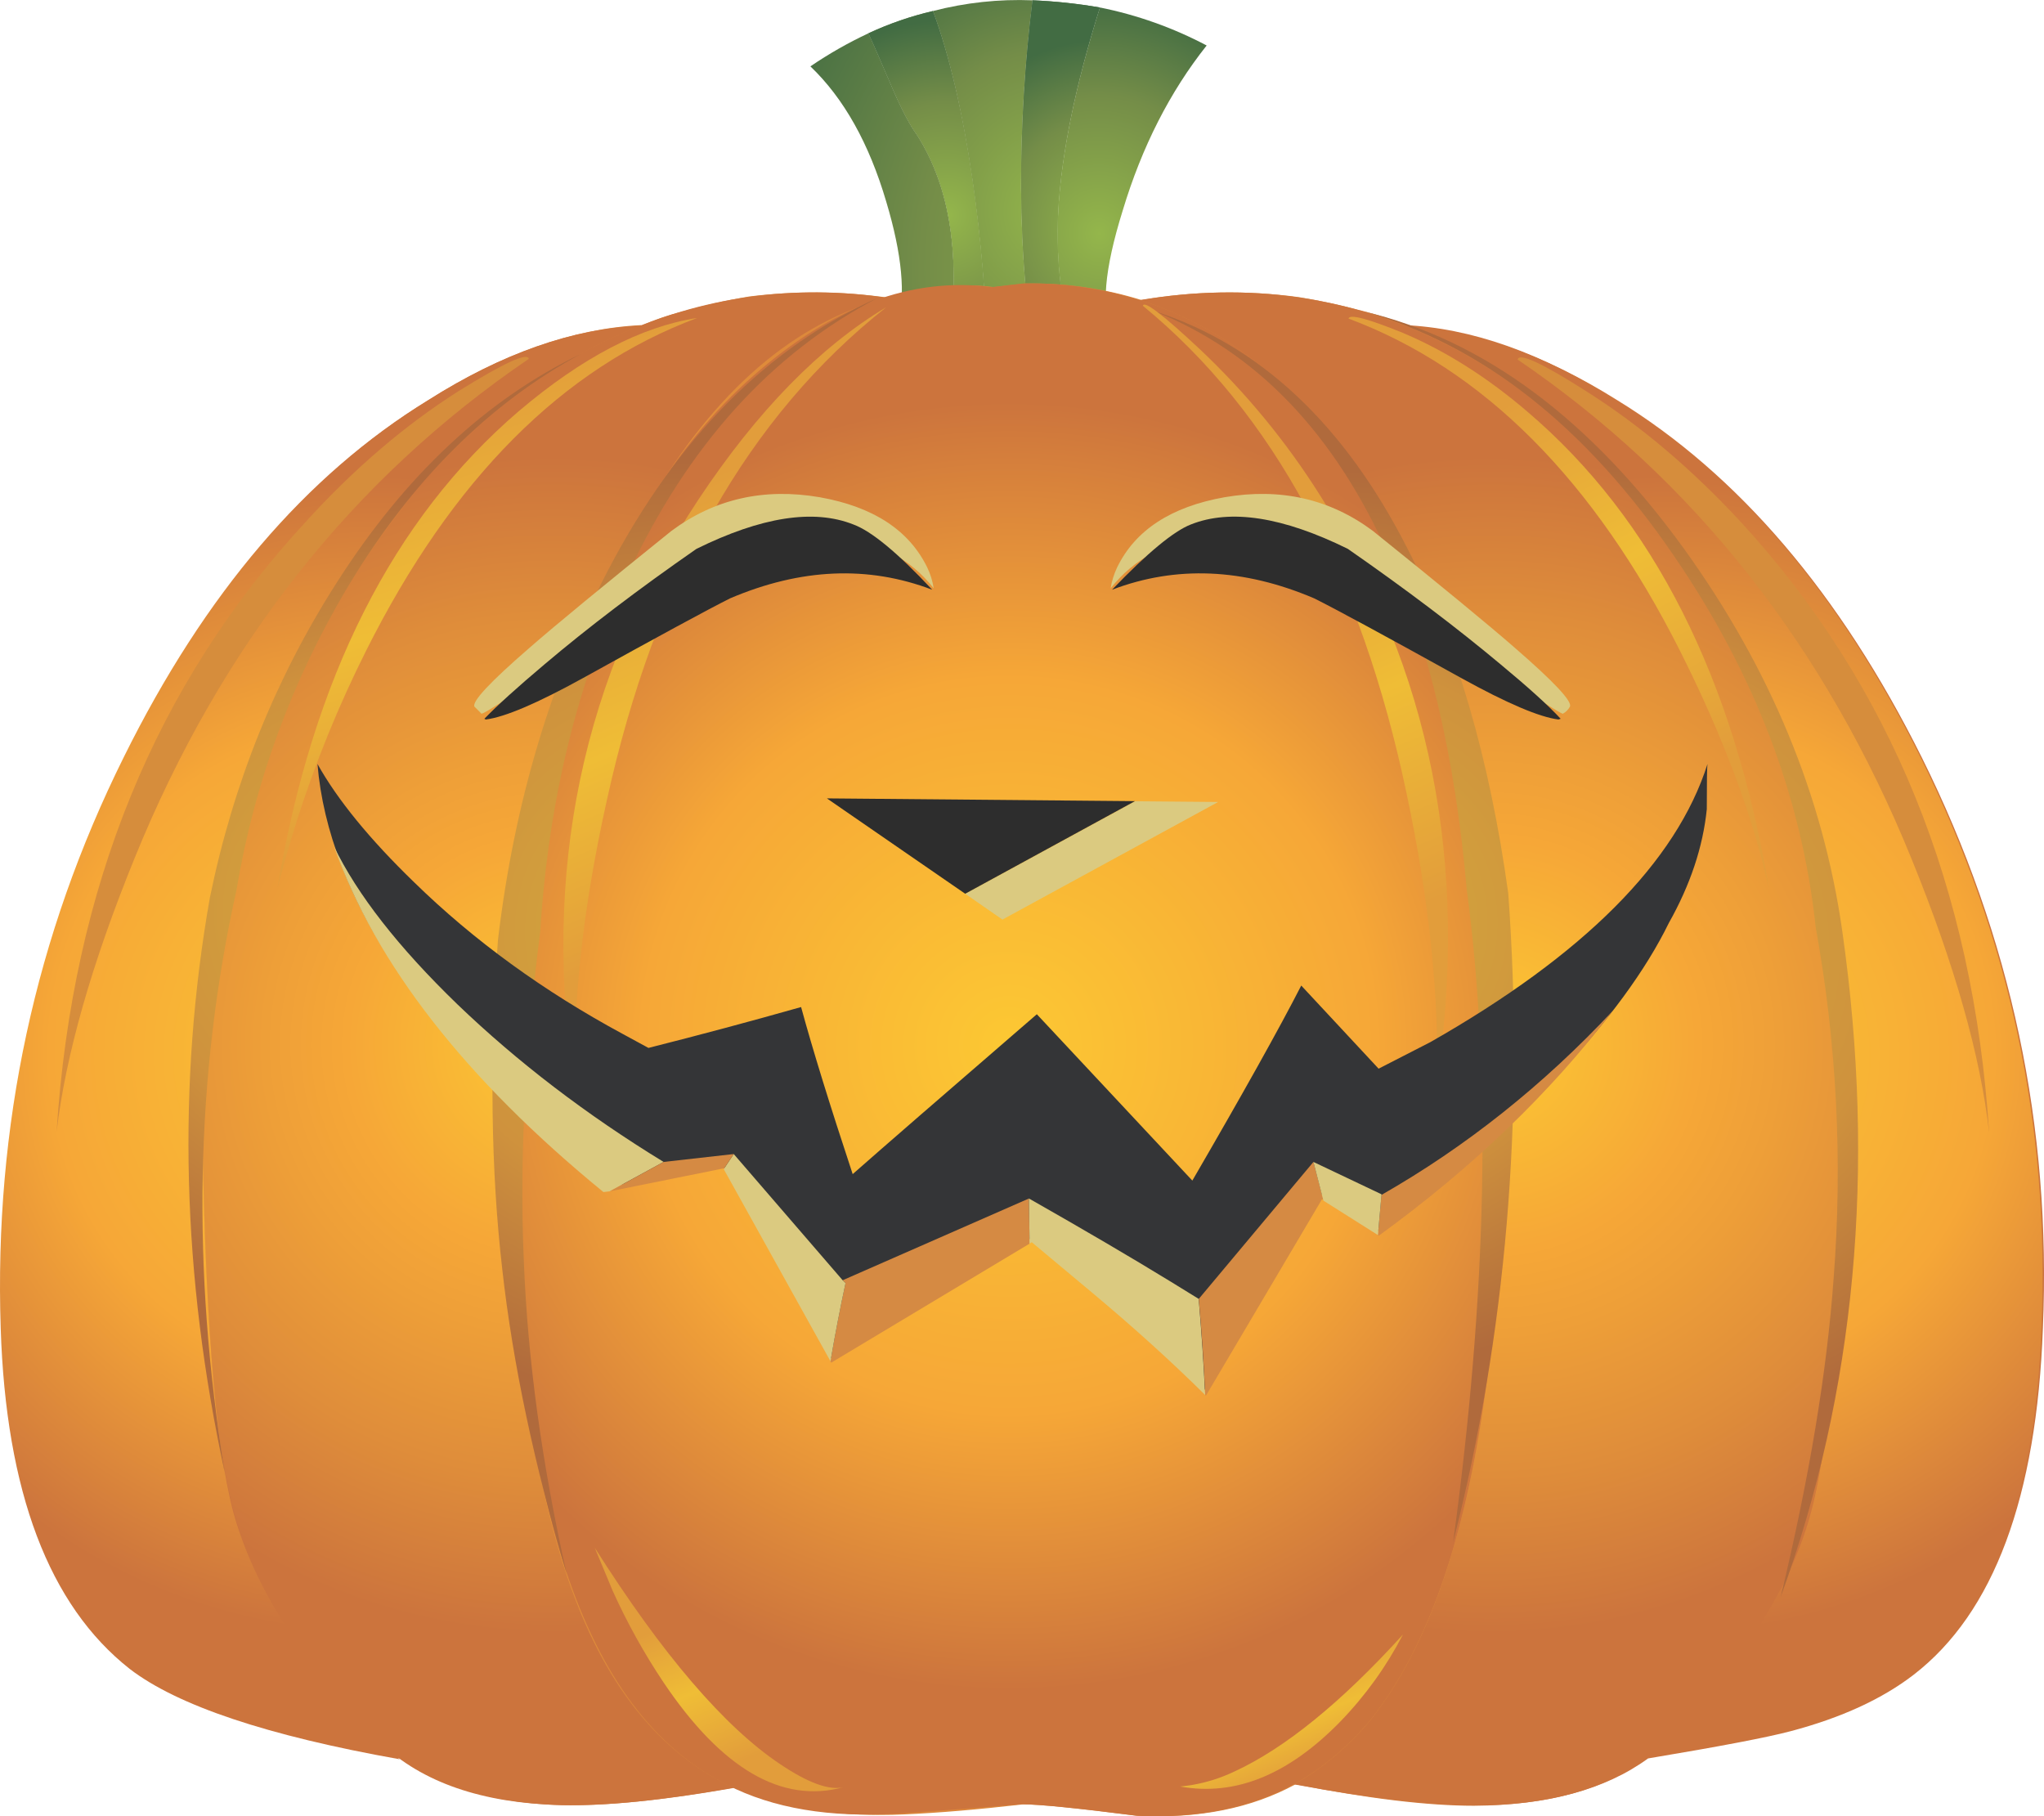 <?xml version="1.0" encoding="iso-8859-1"?>
<!-- Generator: Adobe Illustrator 20.1.0, SVG Export Plug-In . SVG Version: 6.00 Build 0)  -->
<svg version="1.0" id="Layer_1" xmlns="http://www.w3.org/2000/svg" xmlns:xlink="http://www.w3.org/1999/xlink" x="0px" y="0px"
	 viewBox="0 0 927.12 823.81" enable-background="new 0 0 927.12 823.81" xml:space="preserve">
<title>pumpkins_0021</title>
<radialGradient id="SVGID_1_" cx="684.121" cy="392.805" r="18.46" gradientTransform="matrix(-6.32 -1.51 1.32 -6.69 4283.06 3757.2)" gradientUnits="userSpaceOnUse">
	<stop  offset="0" style="stop-color:#94B64B"/>
	<stop  offset="0.58" style="stop-color:#748D48"/>
	<stop  offset="1" style="stop-color:#426C43"/>
</radialGradient>
<path fill="url(#SVGID_1_)" d="M463.14,85c-0.028-28.367,1.709-56.708,5.2-84.86C453.123-0.465,437.9,1.172,423.16,5
	c7.367,19.96,13.313,45.333,17.84,76.12c3.933,27.046,6.214,54.306,6.83,81.63c7.311,2.068,14.863,3.161,22.46,3.25
	C465.737,143.02,463.353,116.02,463.14,85z"/>
<radialGradient id="SVGID_2_" cx="684.119" cy="392.86" r="32.17" gradientTransform="matrix(-6.32 -1.5 1.32 -6.69 4343.21 3777.72)" gradientUnits="userSpaceOnUse">
	<stop  offset="0" style="stop-color:#94B64B"/>
	<stop  offset="0.58" style="stop-color:#748D48"/>
	<stop  offset="1" style="stop-color:#426C43"/>
</radialGradient>
<path fill="url(#SVGID_2_)" d="M430.31,156.57c5.633-39.68,0.867-71.443-14.3-95.29c-3.467-4.767-7.367-12.247-11.7-22.44
	c-5.853-13.66-9.32-21.573-10.4-23.74c-9.163,4.289-17.968,9.305-26.33,15c15.167,14.5,26.64,34.977,34.42,61.43
	c7.153,23.847,8.887,42.383,5.2,55.61L430.31,156.57z"/>
<radialGradient id="SVGID_3_" cx="684.122" cy="392.78" r="15.7" gradientTransform="matrix(-6.32 -1.51 1.32 -6.7 4303.85 3770.58)" gradientUnits="userSpaceOnUse">
	<stop  offset="0" style="stop-color:#94B64B"/>
	<stop  offset="0.58" style="stop-color:#748D48"/>
	<stop  offset="1" style="stop-color:#426C43"/>
</radialGradient>
<path fill="url(#SVGID_3_)" d="M547.32,20.63c-15.23-8.046-31.542-13.852-48.43-17.24C487.837,38.517,481.54,69.087,480,95.1
	c-1.3,26,1.843,48.767,9.43,68.3c6.359-1.885,12.39-4.738,17.88-8.46l-2.6-4.88c-5.42-9.333-3.903-27.547,4.55-54.64
	C517.947,66.587,530.633,41.657,547.32,20.63z"/>
<radialGradient id="SVGID_4_" cx="684.1" cy="392.864" r="15.69" gradientTransform="matrix(-6.32 -1.5 1.32 -6.7 4285.84 3761.66)" gradientUnits="userSpaceOnUse">
	<stop  offset="0" style="stop-color:#94B64B"/>
	<stop  offset="0.58" style="stop-color:#748D48"/>
	<stop  offset="1" style="stop-color:#426C43"/>
</radialGradient>
<path fill="url(#SVGID_4_)" d="M489.46,163.4c-7.58-19.513-10.733-42.28-9.46-68.3c1.52-26,7.803-56.57,18.85-91.71
	c-10.088-1.746-20.28-2.832-30.51-3.25c-3.491,28.152-5.228,56.493-5.2,84.86c0.213,31.007,2.597,58.007,7.15,81
	C476.779,166.189,483.256,165.311,489.46,163.4z"/>
<radialGradient id="SVGID_5_" cx="684.112" cy="392.815" r="12.48" gradientTransform="matrix(-6.32 -1.51 1.32 -6.69 4307.32 3764.62)" gradientUnits="userSpaceOnUse">
	<stop  offset="0" style="stop-color:#94B64B"/>
	<stop  offset="0.58" style="stop-color:#748D48"/>
	<stop  offset="1" style="stop-color:#426C43"/>
</radialGradient>
<path fill="url(#SVGID_5_)" d="M489.46,163.4c-7.58-19.513-10.733-42.28-9.46-68.3c1.52-26,7.803-56.57,18.85-91.71
	c-10.088-1.746-20.28-2.832-30.51-3.25c-3.491,28.152-5.228,56.493-5.2,84.86c0.213,31.007,2.597,58.007,7.15,81
	C476.779,166.189,483.256,165.311,489.46,163.4z"/>
<radialGradient id="SVGID_6_" cx="684.12" cy="392.844" r="23.63" gradientTransform="matrix(-6.32 -1.5 1.32 -6.7 4302.18 3770.07)" gradientUnits="userSpaceOnUse">
	<stop  offset="0" style="stop-color:#94B64B"/>
	<stop  offset="0.58" style="stop-color:#748D48"/>
	<stop  offset="1" style="stop-color:#426C43"/>
</radialGradient>
<path fill="url(#SVGID_6_)" d="M441,80.79C436.473,50.223,430.527,24.96,423.16,5c-10.069,2.361-19.87,5.746-29.25,10.1
	c1.08,2.167,4.547,10.08,10.4,23.74c4.333,10.193,8.233,17.673,11.7,22.44c15.167,23.847,19.933,55.61,14.3,95.29
	c5.74,2.359,11.598,4.422,17.55,6.18C447.243,135.316,444.953,107.945,441,80.79z"/>
<radialGradient id="SVGID_7_" cx="684.129" cy="392.88" r="12.89" gradientTransform="matrix(-6.32 -1.5 1.32 -6.69 4234.89 3752.18)" gradientUnits="userSpaceOnUse">
	<stop  offset="0" style="stop-color:#94B64B"/>
	<stop  offset="0.58" style="stop-color:#748D48"/>
	<stop  offset="1" style="stop-color:#426C43"/>
</radialGradient>
<path fill="url(#SVGID_7_)" d="M441,80.79C436.473,50.223,430.527,24.96,423.16,5c-10.069,2.361-19.87,5.746-29.25,10.1
	c1.08,2.167,4.547,10.08,10.4,23.74c4.333,10.193,8.233,17.673,11.7,22.44c15.167,23.847,19.933,55.61,14.3,95.29
	c5.74,2.359,11.598,4.422,17.55,6.18C447.243,135.316,444.953,107.945,441,80.79z"/>
<radialGradient id="SVGID_8_" cx="482.976" cy="418.861" r="62.962" gradientTransform="matrix(6.5 0 0 -6.5 -2675.29 3197.06)" gradientUnits="userSpaceOnUse">
	<stop  offset="0" style="stop-color:#FCC833"/>
	<stop  offset="0.57" style="stop-color:#F6A737"/>
	<stop  offset="1" style="stop-color:#CC743D"/>
</radialGradient>
<path fill="url(#SVGID_8_)" d="M589.24,134.78c-23.759-3.239-47.875-2.801-71.5,1.3c-17.148-5.335-35.046-7.861-53-7.48l-14,1.63
	c-4.731-0.717-9.524-0.935-14.3-0.65c-11.134,0.441-22.166,2.3-32.83,5.53c-21.111-3.03-42.531-3.248-63.7-0.65
	c-10.201,1.689-20.294,3.969-30.23,6.83c-6.469,1.585-12.779,3.761-18.85,6.5v-0.33c-30.767,1.52-62.833,12.793-96.2,33.82
	c-55.007,33.813-100.927,87.693-137.76,161.64C16.783,424.013-1.743,510.413,1.29,602.12c2.167,74.153,21.56,125.65,58.18,154.49
	c21.667,16.667,62.51,30.333,122.53,41l-1-1c18.42,13.873,43.013,21.247,73.78,22.12c20.153,0.433,45.937-2.17,77.35-7.81h2.93
	c21.02,9.333,46.047,13.333,75.08,12c15.387-0.667,33.387-2.183,54-4.55c7.587,0,24.92,1.733,52,5.2
	c27.733,1.333,51.567-3.437,71.5-14.31c32.907,6.493,59.873,9.74,80.9,9.74c33.367-0.22,59.7-7.373,79-21.46
	c32.5-5.42,54.06-9.54,64.68-12.36c22.967-6.073,41.6-14.637,55.9-25.69c36.187-28,55.687-80.36,58.5-157.08
	c3.9-91.06-14.41-177.353-54.93-258.88c-37.06-74.353-83.217-128.433-138.47-162.24c-31.853-19.947-62.73-31.003-92.63-33.17
	c-7.153-2.6-14.303-4.877-21.45-6.83C608.527,138.47,598.56,136.3,589.24,134.78z"/>
<radialGradient id="SVGID_9_" cx="482.984" cy="418.832" r="41.127" gradientTransform="matrix(6.5 0 0 -6.5 -2463.05 3196.41)" gradientUnits="userSpaceOnUse">
	<stop  offset="0" style="stop-color:#FCC833"/>
	<stop  offset="0.35" style="stop-color:#F6A737"/>
	<stop  offset="0.49" style="stop-color:#EE9F38"/>
	<stop  offset="0.73" style="stop-color:#DF8D3A"/>
	<stop  offset="1" style="stop-color:#CC743D"/>
</radialGradient>
<path fill="url(#SVGID_9_)" d="M835.6,503.26c0.667-38.16-4.333-77.187-15-117.08c-15.387-58.54-39.547-109.057-72.48-151.55
	c-36.833-47.48-80.06-78.593-129.68-93.34c-9.898-2.926-20.004-5.099-30.23-6.5c-22.753-3.253-46.48-2.82-71.18,1.3
	c17.817,5.67,34.527,14.36,49.4,25.69c19.72,14.527,37.27,33.713,52.65,57.56c42.033,64.393,63.05,155.023,63.05,271.89
	c0,55.507-3.143,104.617-9.43,147.33c-9.533,64.613-26.977,112.313-52.33,143.1c-10.4,11.927-21.56,21.14-33.48,27.64
	c37.7,6.94,67.277,10.083,88.73,9.43c36.4-1.087,63.81-11.493,82.23-31.22l5.2-5.53c30.767-33.173,50.267-65.48,58.5-96.92
	C830.05,652.967,834.733,592.367,835.6,503.26z"/>
<radialGradient id="SVGID_10_" cx="671.888" cy="418.842" r="41.12" gradientTransform="matrix(-6.5 0 0 -6.5 4618.3 3196.41)" gradientUnits="userSpaceOnUse">
	<stop  offset="0" style="stop-color:#FCC833"/>
	<stop  offset="0.35" style="stop-color:#F6A737"/>
	<stop  offset="0.49" style="stop-color:#EE9F38"/>
	<stop  offset="0.73" style="stop-color:#DF8D3A"/>
	<stop  offset="1" style="stop-color:#CC743D"/>
</radialGradient>
<path fill="url(#SVGID_10_)" d="M339,134.78c-10.114,1.425-20.108,3.598-29.9,6.5c-49.833,14.747-93.167,45.86-130,93.34
	c-32.933,42.493-57.093,93.01-72.48,151.55c-10.2,39.887-15.19,78.917-14.97,117.09c0.867,89.113,5.633,149.713,14.3,181.8
	c8.233,31.44,27.733,63.747,58.5,96.92l4.88,5.2c17.767,18.86,43.767,29.267,78,31.22c21.02,1.333,49.513-1.16,85.48-7.48
	c-30.767-14.307-54.167-41.41-70.2-81.31c-20.153-49.867-30.013-120.867-29.58-213c0.433-122.72,20.8-218.66,61.1-287.82
	c30.12-51.6,66.303-82.82,108.55-93.66C381.587,131.875,360.128,131.757,339,134.78z"/>
<radialGradient id="SVGID_11_" cx="671.888" cy="418.383" r="40.1" gradientTransform="matrix(-6.5 0 0 -6.55 4538.35 3218.81)" gradientUnits="userSpaceOnUse">
	<stop  offset="0" style="stop-color:#FCC833"/>
	<stop  offset="0.57" style="stop-color:#F6A737"/>
	<stop  offset="1" style="stop-color:#CC743D"/>
</radialGradient>
<path fill="url(#SVGID_11_)" d="M91.65,503.26c-0.213-38.16,4.787-77.187,15-117.08c14.3-54.667,36.51-102.473,66.63-143.42
	c33.153-45.533,72.153-77.2,117-95c-30.767,1.333-62.833,12.607-96.2,33.82c-55.287,33.847-101.24,87.737-137.86,161.67
	c-40.3,81.087-58.933,167.487-55.9,259.2c2.38,74.153,21.88,125.647,58.5,154.48c21.667,16.667,62.51,30.333,122.53,41
	c-4.214-3.215-8.222-6.692-12-10.41l-4.9-5.52c-30.767-33.173-50.377-65.48-58.83-96.92C97.387,653.193,92.73,592.587,91.65,503.26z
	"/>
<radialGradient id="SVGID_12_" cx="482.972" cy="418.383" r="40.13" gradientTransform="matrix(6.5 0 0 -6.55 -2383.75 3218.82)" gradientUnits="userSpaceOnUse">
	<stop  offset="0" style="stop-color:#FCC833"/>
	<stop  offset="0.57" style="stop-color:#F6A737"/>
	<stop  offset="1" style="stop-color:#CC743D"/>
</radialGradient>
<path fill="url(#SVGID_12_)" d="M820.65,386.18c10.62,39.893,15.62,78.92,15,117.08c-0.867,89.113-5.533,149.713-14,181.8
	c-8.233,31.44-27.733,63.747-58.5,96.92l-5.2,5.53c-3.403,3.558-7.099,6.823-11.05,9.76c32.5-5.42,54.06-9.54,64.68-12.36
	c22.967-6.073,41.6-14.637,55.9-25.69c36.187-28,55.687-80.36,58.5-157.08c3.88-91.073-14.447-177.37-54.98-258.89
	c-37.053-74.367-83.207-128.367-138.46-162c-33.367-21.247-65.327-32.52-95.88-33.82c45.067,17.78,84.177,49.447,117.33,95
	C784.13,283.623,806.35,331.54,820.65,386.18z"/>
<radialGradient id="SVGID_13_" cx="483.001" cy="418.812" r="44.987" gradientTransform="matrix(6.5 0 0 -6.5 -2681.79 3196.74)" gradientUnits="userSpaceOnUse">
	<stop  offset="0" style="stop-color:#FCC833"/>
	<stop  offset="0.57" style="stop-color:#F6A737"/>
	<stop  offset="1" style="stop-color:#CC743D"/>
</radialGradient>
<path fill="url(#SVGID_13_)" d="M517.09,136.08h-0.32c-17.134-5.394-35.042-7.921-53-7.48l-14,1.63
	c-36.187-4.767-72.263,8.677-108.23,40.33c-71.933,63.527-108.01,178.86-108.23,346c-1.333,162.393,30.843,260.06,96.53,293
	c20.8,10.627,46.583,14.96,77.35,13c16.033-1.087,34.777-2.497,56.23-4.23c7.587,0,24.92,1.733,52,5.2
	c27.733,1.333,51.567-3.437,71.5-14.31c11.92-6.507,23.08-15.72,33.48-27.64c25.333-30.787,42.777-78.487,52.33-143.1
	c6.287-42.713,9.43-91.823,9.43-147.33c0-116.86-21.017-207.49-63.05-271.89c-15.387-23.847-32.937-43.033-52.65-57.56
	C551.591,150.398,534.892,141.732,517.09,136.08z"/>
<radialGradient id="SVGID_14_" cx="482.991" cy="418.852" r="32.868" gradientTransform="matrix(6.5 0 0 -6.5 -2828.69 3145.35)" gradientUnits="userSpaceOnUse">
	<stop  offset="0" style="stop-color:#D4AC3E"/>
	<stop  offset="0.57" style="stop-color:#CF923D"/>
	<stop  offset="1" style="stop-color:#B06A3C"/>
</radialGradient>
<path fill="url(#SVGID_14_)" d="M398.13,135.11c-50.053,22.333-90.787,63.42-122.2,123.26c-26,49.867-42.683,105.803-50.05,167.81
	c-3.9,54.667-3.25,104.533,1.95,149.6c4.78,42.713,14.53,88.787,29.25,138.22c-11.267-49.867-17.767-97.35-19.5-142.45
	c-1.947-45.1,0.547-94.86,7.48-149.28c3.687-59.193,16.903-113.073,39.65-161.64C312.01,202.097,349.817,160.257,398.13,135.11z"/>
<radialGradient id="SVGID_15_" cx="483.007" cy="418.822" r="31.587" gradientTransform="matrix(6.5 0 0 -6.5 -2534.56 3140.8)" gradientUnits="userSpaceOnUse">
	<stop  offset="0" style="stop-color:#D4AC3E"/>
	<stop  offset="0.57" style="stop-color:#CF923D"/>
	<stop  offset="1" style="stop-color:#B06A3C"/>
</radialGradient>
<path fill="url(#SVGID_15_)" d="M638.64,249.26c-28.813-56.807-67.273-92.893-115.38-108.26
	c46.587,18.427,82.23,55.61,106.93,111.55c18.2,41.413,29.9,91.713,35.1,150.9c11.267,84.56,9.207,183.227-6.18,296
	c24.053-94.313,32.387-192.423,25-294.33C675.683,344.14,660.527,292.187,638.64,249.26z"/>
<radialGradient id="SVGID_16_" cx="482.994" cy="418.822" r="33.955" gradientTransform="matrix(6.5 0 0 -6.5 -2408.78 3153.48)" gradientUnits="userSpaceOnUse">
	<stop  offset="0" style="stop-color:#D4AC3E"/>
	<stop  offset="0.57" style="stop-color:#CF923D"/>
	<stop  offset="1" style="stop-color:#B06A3C"/>
</radialGradient>
<path fill="url(#SVGID_16_)" d="M823.58,420.65c9.52,52.432,12.253,105.871,8.13,159c-3.033,42.493-11.05,90.733-24.05,144.72
	c34-93.233,43.333-193.837,28-301.81c-8.667-61.333-32.61-119.223-71.83-173.67c-42.667-58.973-91.093-94.857-145.28-107.65
	c53.953,15.393,100.863,52.36,140.73,110.9C795.86,305.507,817.293,361.677,823.58,420.65z"/>
<radialGradient id="SVGID_17_" cx="482.972" cy="418.872" r="29.26" gradientTransform="matrix(6.5 0 0 -6.5 -2965.2 3135.27)" gradientUnits="userSpaceOnUse">
	<stop  offset="0" style="stop-color:#D4AC3E"/>
	<stop  offset="0.57" style="stop-color:#CF923D"/>
	<stop  offset="1" style="stop-color:#B06A3C"/>
</radialGradient>
<path fill="url(#SVGID_17_)" d="M107.25,403.74c8.113-48.733,25.312-95.508,50.7-137.89c28.6-47.7,63.81-82.823,105.63-105.37
	c-42.9,20.6-79.843,55.183-110.83,103.75c-27.733,43.333-46.91,90.923-57.53,142.77C80.273,491.553,82.533,578.6,102,668.14
	C86.867,575.567,88.617,487.433,107.25,403.74z"/>
<linearGradient id="SVGID_18_" gradientUnits="userSpaceOnUse" x1="1151.991" y1="345.736" x2="1140.941" y2="319.366" gradientTransform="matrix(6.5 0 0 6.5 -7122.11 -1848.12)">
	<stop  offset="0" style="stop-color:#E29D3B"/>
	<stop  offset="0.47" style="stop-color:#EFBD36"/>
	<stop  offset="1" style="stop-color:#E29D3B"/>
</linearGradient>
<path fill="url(#SVGID_18_)" d="M402,139.33c-30.12,18-58.503,47.053-85.15,87.16c-53.067,80.227-71.683,169.773-55.85,268.64
	c-1.52-38.593,3.247-82.717,14.3-132.37C297.173,263.24,339.407,188.763,402,139.33z"/>
<linearGradient id="SVGID_19_" gradientUnits="userSpaceOnUse" x1="1133.561" y1="339.15" x2="1125.261" y2="311.73" gradientTransform="matrix(6.5 0 0 6.5 -7122.11 -1848.12)">
	<stop  offset="0" style="stop-color:#E29D3B"/>
	<stop  offset="0.47" style="stop-color:#EFBD36"/>
	<stop  offset="1" style="stop-color:#E29D3B"/>
</linearGradient>
<path fill="url(#SVGID_19_)" d="M316.23,144.21c-25.333,3.9-52.31,17.993-80.93,42.28c-56.987,48.78-93.497,120.98-109.53,216.6
	c1.953-7.807,4.987-18.323,9.1-31.55c8.405-26.246,18.837-51.8,31.2-76.43C205.077,217.277,255.13,166.977,316.23,144.21z"/>
<path fill="#D68D3C" d="M208,177.39c-24.267,15.393-47.343,35.123-69.23,59.19C70.517,310.293,32.817,402.547,25.67,513.34
	c4.113-34.893,15.923-76.307,35.43-124.24c39.22-96.48,98.807-171.93,178.76-226.35C239.207,159.717,228.587,164.597,208,177.39z"/>
<linearGradient id="SVGID_20_" gradientUnits="userSpaceOnUse" x1="1199.548" y1="313.262" x2="1213.298" y2="338.412" gradientTransform="matrix(6.5 0 0 6.5 -7122.11 -1848.12)">
	<stop  offset="0" style="stop-color:#E29D3B"/>
	<stop  offset="0.47" style="stop-color:#EFBD36"/>
	<stop  offset="1" style="stop-color:#E29D3B"/>
</linearGradient>
<path fill="url(#SVGID_20_)" d="M762.15,295.44c19.5,38.807,32.933,74.807,40.3,108c-16.033-95.847-52.543-168.053-109.53-216.62
	c-18.2-15.613-37.05-27.553-56.55-35.82c-16.033-6.507-24.267-8.673-24.7-6.5C672.77,167.293,722.93,217.607,762.15,295.44z"/>
<path fill="#D68D3C" d="M867.13,389.76c19.5,47.913,31.2,89.217,35.1,123.91c-7.153-110.793-44.747-203.157-112.78-277.09
	c-22.1-23.853-45.283-43.477-69.55-58.87c-20.367-13.007-30.877-17.883-31.53-14.63C768.323,217.5,827.91,293.06,867.13,389.76z"/>
<linearGradient id="SVGID_21_" gradientUnits="userSpaceOnUse" x1="1184.727" y1="321.248" x2="1195.627" y2="347.228" gradientTransform="matrix(6.5 0 0 6.5 -7122.11 -1848.12)">
	<stop  offset="0" style="stop-color:#E29D3B"/>
	<stop  offset="0.47" style="stop-color:#EFBD36"/>
	<stop  offset="1" style="stop-color:#E29D3B"/>
</linearGradient>
<path fill="url(#SVGID_21_)" d="M598.67,224.54c-15.251-24.191-33.488-46.365-54.28-66c-16.9-15.827-25.567-22.44-26-19.84
	c58.933,48.347,98.8,122.063,119.6,221.15c10.4,49.22,14.95,93.123,13.65,131.71C666.593,392.467,648.937,303.46,598.67,224.54z"/>
<linearGradient id="SVGID_22_" gradientUnits="userSpaceOnUse" x1="1144.299" y1="396.882" x2="1148.448" y2="406.801" gradientTransform="matrix(6.5 0 0 6.5 -7122.11 -1848.12)">
	<stop  offset="0" style="stop-color:#E29D3B"/>
	<stop  offset="0.47" style="stop-color:#EFBD36"/>
	<stop  offset="1" style="stop-color:#E29D3B"/>
</linearGradient>
<path fill="url(#SVGID_22_)" d="M353.93,800.18c-25.333-16.913-53.393-49.653-84.18-98.22l8.13,19.51
	c6.541,14.496,14.274,28.424,23.12,41.64c26.433,39.247,53.627,55.073,81.58,47.48C376.047,812.11,366.497,808.64,353.93,800.18z"/>
<linearGradient id="SVGID_23_" gradientUnits="userSpaceOnUse" x1="1187.596" y1="407.852" x2="1184.617" y2="400.782" gradientTransform="matrix(6.5 0 0 6.5 -7122.11 -1848.12)">
	<stop  offset="0" style="stop-color:#E29D3B"/>
	<stop  offset="0.47" style="stop-color:#EFBD36"/>
	<stop  offset="1" style="stop-color:#E29D3B"/>
</linearGradient>
<path fill="url(#SVGID_23_)" d="M636.37,741.32c-27.953,30.787-53.41,51.493-76.37,62.12c-6.183,2.951-12.746,5.031-19.5,6.18
	c-2.38,0.36-4.113,0.577-5.2,0.65c24.9,4.56,49.167-5.307,72.8-29.6C619.375,768.988,628.898,755.734,636.37,741.32z"/>
<path fill="#343537" d="M774.17,367c0-12.613,0.107-19.443,0.32-20.49c-14.147,44.48-56.073,86.543-125.78,126.19l-23.4,12
	L590.22,447c-10,19.513-26.467,49-49.4,88.46c-0.667-0.667-24.177-25.817-70.53-75.45c-42.667,36.86-70.51,61.033-83.53,72.52
	c-10.4-31.44-18.2-56.7-23.4-75.78c-22.967,6.507-46.043,12.687-69.23,18.54l-11.38-6.18c-36.187-19.513-67.82-42.497-94.9-68.95
	c-20.153-19.513-34.77-37.4-43.85-53.66c4.967,60.273,48.077,124.44,129.33,192.5l54.6-10.73L377,616.11
	c28.167-17.78,58.5-35.993,91-54.64c31.2,25.587,57.633,48.787,79.3,69.6c11.487-19.947,28.93-49.65,52.33-89.11l26,16.59
	c28.935-20.808,55.817-44.331,80.28-70.25c23.62-25.153,40.62-48.353,51-69.6C766.683,401.353,772.437,384.12,774.17,367z"/>
<path fill="#DBCA80" d="M276.58,540.33L301,527c-35.1-21.467-66.3-45.317-93.6-71.55c-26.667-25.8-45.3-49.65-55.9-71.55
	c18.853,53.333,59.587,105.587,122.2,156.76L276.58,540.33z"/>
<path fill="#D58A43" d="M731.6,458.38c-31.633,33.82-66.633,61.68-105,83.58l-1.6,18.21l0.33,0.33
	C667.777,529.713,703.2,495.673,731.6,458.38z"/>
<path fill="#D58A43" d="M466.71,543.58l-84.5,37.08l1.3,1.3c-2.387,11.06-4.663,22.877-6.83,35.45l0.32,0.65l90-54L466.71,543.58z"
	/>
<path fill="#DBCA80" d="M382.21,580.66l-49.4-57.24l-4.55,6.83l48.43,87.16c2.167-12.573,4.443-24.39,6.83-35.45L382.21,580.66z"/>
<path fill="#DBCA80" d="M467,564.07l1-0.65l27.63,23.09c18.667,15.613,35.667,31.007,51,46.18c-0.667-14.093-1.643-28.62-2.93-43.58
	l-12.68-7.81c-17.74-10.867-39.177-23.44-64.31-37.72L467,564.07z"/>
<path fill="#D58A43" d="M600.29,544.24L595.74,527l-52,62.12c1.333,14.96,2.31,29.487,2.93,43.58L547,633l52.65-89.11L600.29,544.24
	z"/>
<path fill="#DBCA80" d="M600.29,544.56L625,560.17l1.62-18.17v-0.33L595.74,527L600.29,544.56z"/>
<path fill="#D58A43" d="M276.58,540.33l51.68-10.41v0.33l4.55-6.83L301,527L276.58,540.33z"/>
<path fill="#DBCA80" d="M437.79,405.37l16.9,11.71l97.83-53.34l-37.7-0.33L437.79,405.37z"/>
<path fill="#2D2D2D" d="M375.06,362.11l62.73,43.25l77-42L375.06,362.11z"/>
<path fill="#DBCA80" d="M371.81,225.52c-25.333-4.333-47.76,0.763-67.28,15.29c-30.987,24.933-52.437,42.6-64.35,53
	c-17.767,15.393-26.1,24.283-25,26.67l3.25,3.25c3.9-1.087,37.7-24.177,101.4-69.27c18.667-10.627,38.167-14.53,58.5-11.71
	c19.5,2.6,34.56,10.623,45.18,24.07c-0.504-3.27-1.488-6.448-2.92-9.43C412.337,240.463,396.077,229.84,371.81,225.52z"/>
<path fill="#2D2D2D" d="M387.08,237.88c-18-7.153-41.727-3.467-71.18,11.06c-26.22,18.213-49.187,35.667-68.9,52.36
	c-12.347,10.407-21.447,18.64-27.3,24.7l0.65,0.33c8.667-1.087,23.4-7.373,44.2-18.86c34.453-19.08,56.663-31.113,66.63-36.1
	c32.067-13.66,62.617-14.96,91.65-3.9C407.23,250.777,395.313,240.913,387.08,237.88z"/>
<path fill="#DBCA80" d="M622.72,240.8c-19.5-14.533-41.927-19.627-67.28-15.28c-24.293,4.32-40.543,14.943-48.75,31.87
	c-1.42,2.988-2.407,6.163-2.93,9.43c10.62-13.44,25.68-21.463,45.18-24.07c20.367-2.82,39.867,1.083,58.5,11.71
	c63.7,44.88,97.5,67.97,101.4,69.27c1.384-0.733,2.517-1.866,3.25-3.25c1.087-2.387-7.247-11.277-25-26.67
	C675.163,283.403,653.707,265.733,622.72,240.8z"/>
<path fill="#2D2D2D" d="M611.34,248.93c-29.467-14.527-53.193-18.213-71.18-11.06c-7.8,3.033-19.717,12.9-35.75,29.6
	c29.033-11.06,59.583-9.76,91.65,3.9c10,4.987,32.21,17.02,66.63,36.1c20.8,11.493,35.533,17.78,44.2,18.86l1-0.33
	c-5.633-6.073-14.733-14.313-27.3-24.72C660.643,284.593,637.56,267.143,611.34,248.93z"/>
</svg>
